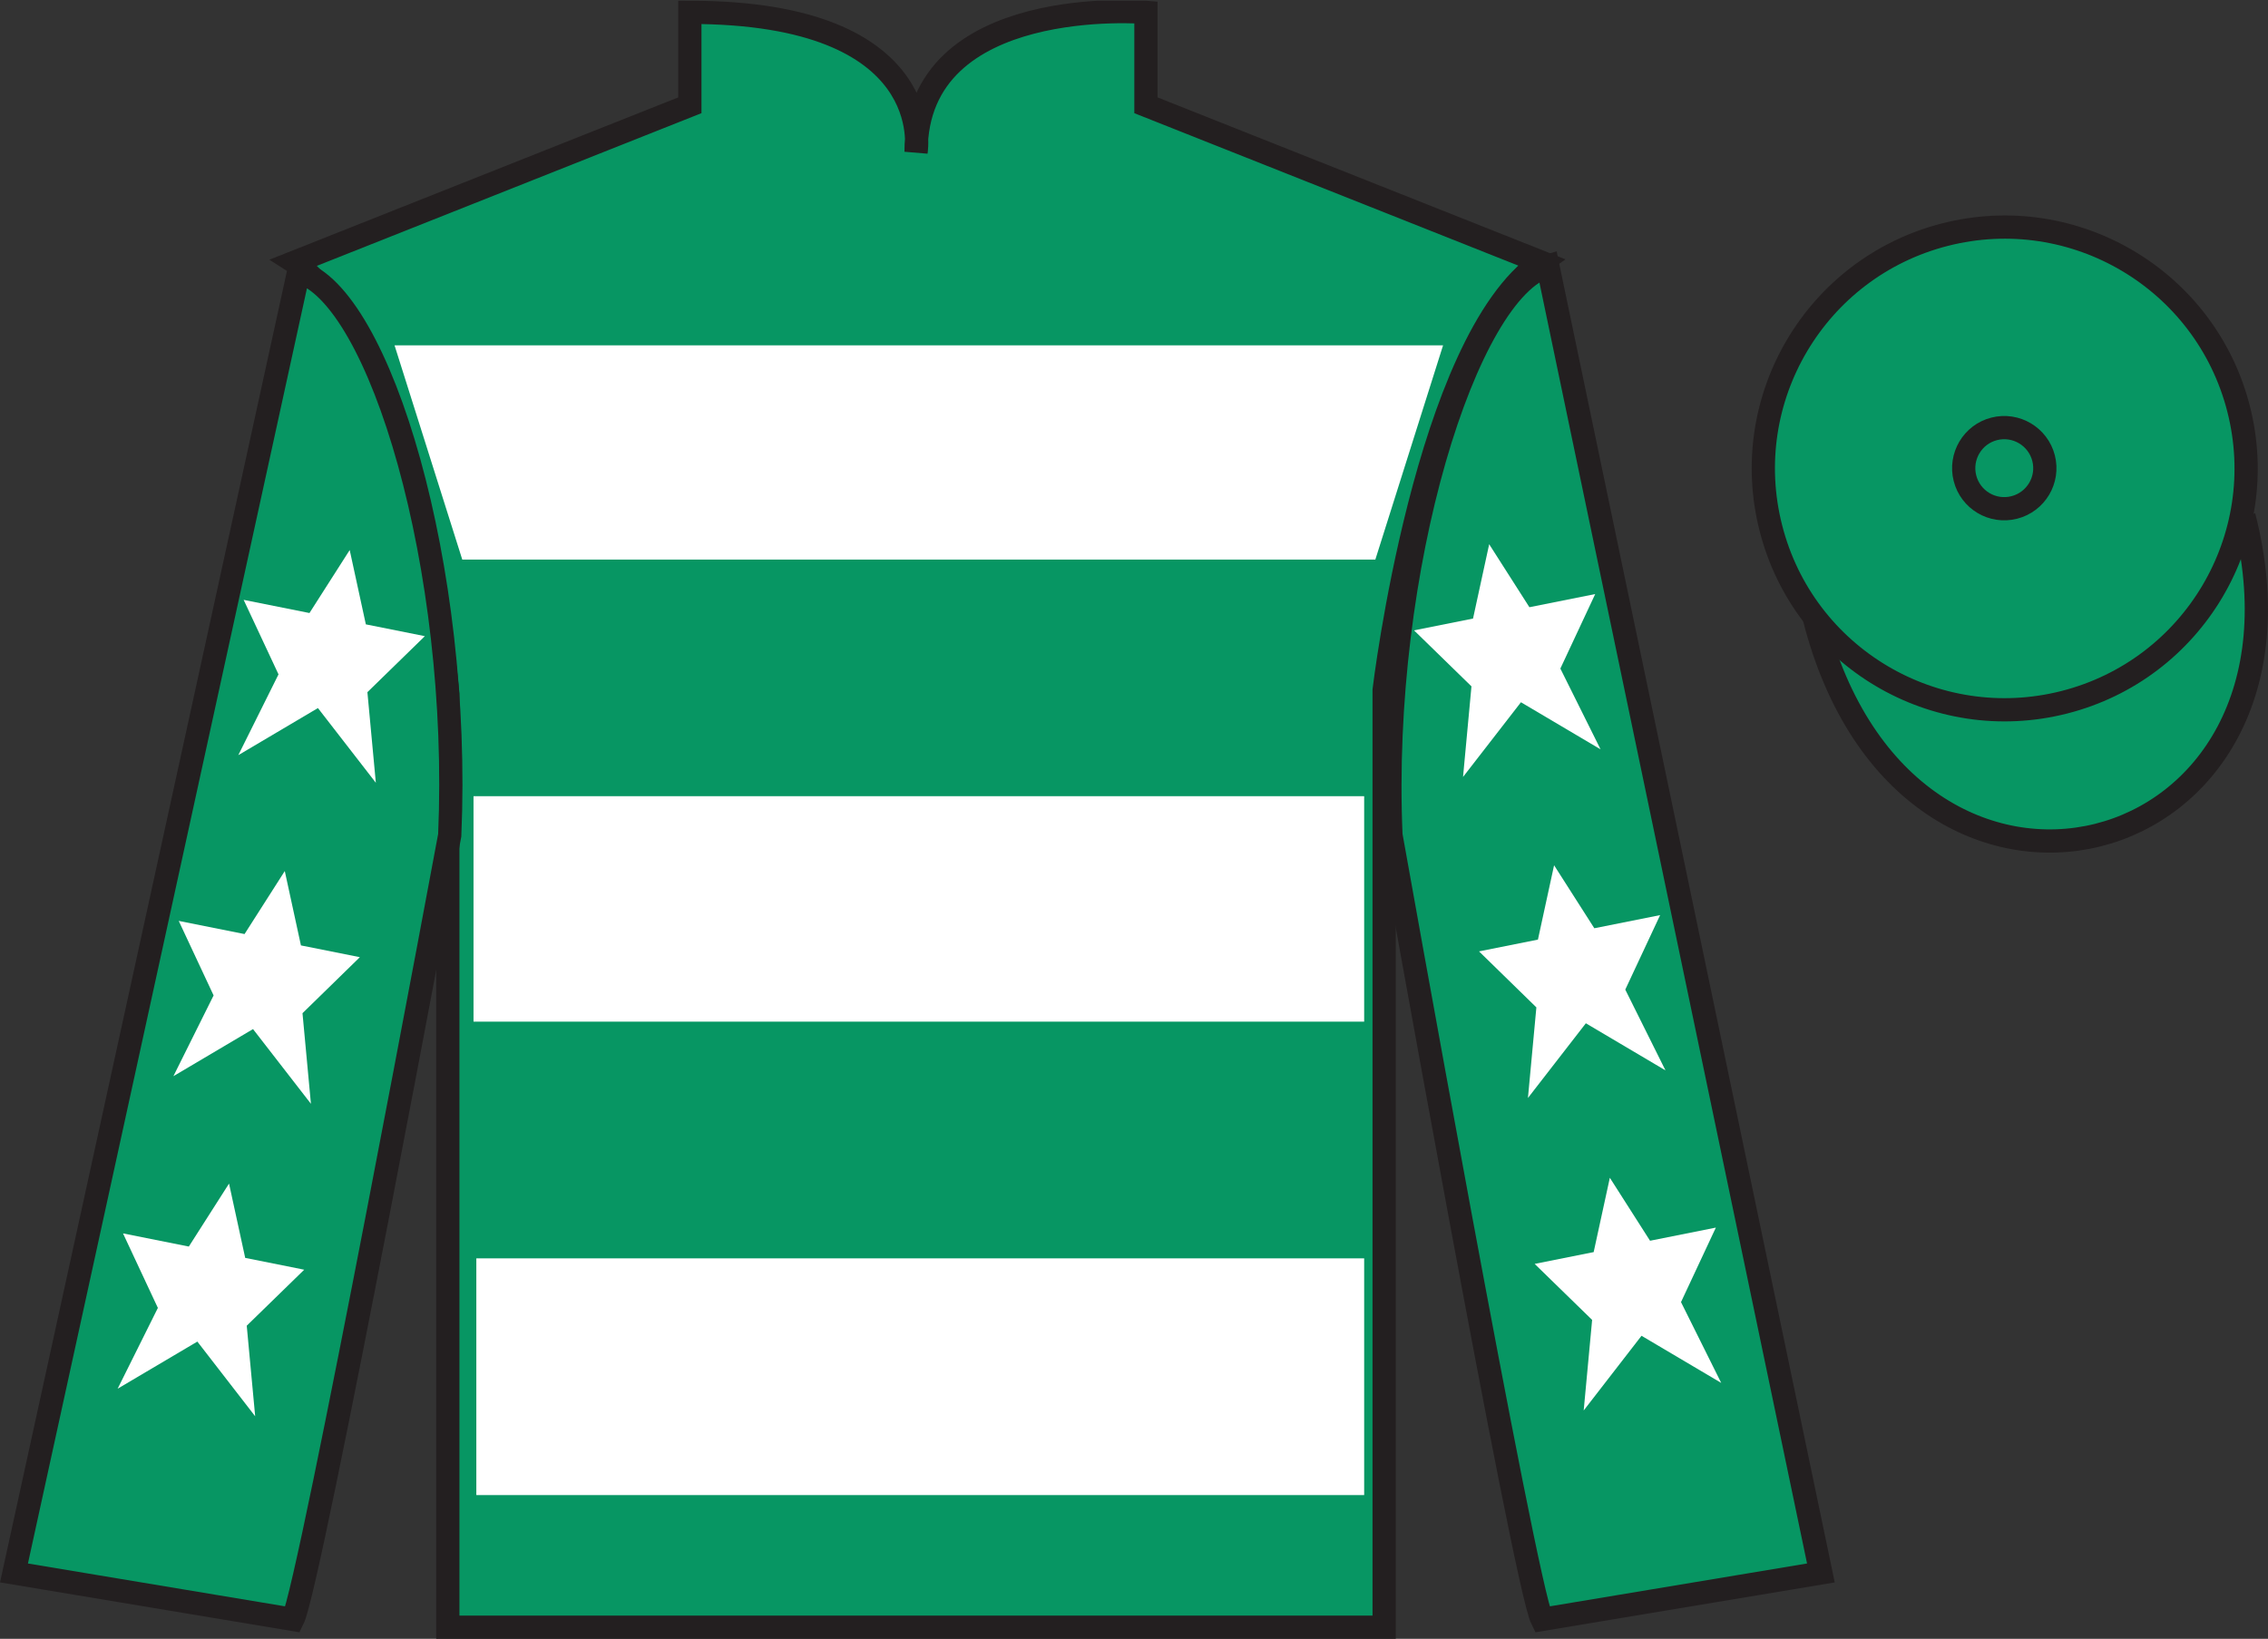 <?xml version="1.0" encoding="UTF-8"?>
<svg xmlns="http://www.w3.org/2000/svg" xmlns:xlink="http://www.w3.org/1999/xlink" width="97.59pt" height="70.53pt" viewBox="0 0 97.59 70.53" version="1.1">
<rect x="0" y="0" width="97.59" height="70.53" fill="#333333" stroke="none"/>
<defs>
<clipPath id="clip1">
  <path d="M 0 70.531 L 97.59 70.531 L 97.59 0.031 L 0 0.031 L 0 70.531 Z M 0 70.531 "/>
</clipPath>
</defs>
<g id="surface0">
<g clip-path="url(#clip1)" clip-rule="nonzero">
<path style=" stroke:none;fill-rule:nonzero;fill:rgb(3.105%,58.819%,38.753%);fill-opacity:1;" d="M 12.684 11.281 C 12.684 11.281 17.77 14.531 19.27 29.863 C 19.27 29.863 19.27 44.863 19.27 70.031 L 59.559 70.031 L 59.559 29.695 C 59.559 29.695 61.352 14.695 66.309 11.281 L 49.309 4.531 L 49.309 0.531 C 49.309 0.531 39.418 -0.305 39.418 6.531 C 39.418 6.531 40.434 0.531 29.684 0.531 L 29.684 4.531 L 12.684 11.281 "/>
<path style="fill:none;stroke-width:10;stroke-linecap:butt;stroke-linejoin:miter;stroke:rgb(13.73%,12.16%,12.549%);stroke-opacity:1;stroke-miterlimit:4;" d="M 126.836 592.487 C 126.836 592.487 177.695 559.987 192.695 406.667 C 192.695 406.667 192.695 256.667 192.695 4.987 L 595.586 4.987 L 595.586 408.347 C 595.586 408.347 613.516 558.347 663.086 592.487 L 493.086 659.987 L 493.086 699.987 C 493.086 699.987 394.18 708.347 394.18 639.987 C 394.18 639.987 404.336 699.987 296.836 699.987 L 296.836 659.987 L 126.836 592.487 Z M 126.836 592.487 " transform="matrix(0.1,0,0,-0.1,0,70.53)"/>
<path style=" stroke:none;fill-rule:nonzero;fill:rgb(3.105%,58.819%,38.753%);fill-opacity:1;" d="M 12.602 69.695 C 13.352 68.195 19.352 35.945 19.352 35.945 C 19.852 24.445 16.352 12.695 12.852 11.695 L 0.602 67.695 L 12.602 69.695 "/>
<path style="fill:none;stroke-width:10;stroke-linecap:butt;stroke-linejoin:miter;stroke:rgb(13.73%,12.16%,12.549%);stroke-opacity:1;stroke-miterlimit:4;" d="M 126.016 8.347 C 133.516 23.347 193.516 345.847 193.516 345.847 C 198.516 460.847 163.516 578.347 128.516 588.347 L 6.016 28.347 L 126.016 8.347 Z M 126.016 8.347 " transform="matrix(0.1,0,0,-0.1,0,70.53)"/>
<path style=" stroke:none;fill-rule:nonzero;fill:rgb(3.105%,58.819%,38.753%);fill-opacity:1;" d="M 78.352 67.695 L 66.602 11.445 C 63.102 12.445 59.352 24.445 59.852 35.945 C 59.852 35.945 65.602 68.195 66.352 69.695 L 78.352 67.695 "/>
<path style="fill:none;stroke-width:10;stroke-linecap:butt;stroke-linejoin:miter;stroke:rgb(13.73%,12.16%,12.549%);stroke-opacity:1;stroke-miterlimit:4;" d="M 783.516 28.347 L 666.016 590.847 C 631.016 580.847 593.516 460.847 598.516 345.847 C 598.516 345.847 656.016 23.347 663.516 8.347 L 783.516 28.347 Z M 783.516 28.347 " transform="matrix(0.1,0,0,-0.1,0,70.53)"/>
<path style="fill-rule:nonzero;fill:rgb(3.105%,58.819%,38.753%);fill-opacity:1;stroke-width:10;stroke-linecap:butt;stroke-linejoin:miter;stroke:rgb(13.73%,12.16%,12.549%);stroke-opacity:1;stroke-miterlimit:4;" d="M 780.703 439.245 C 820.391 283.62 1004.336 331.198 965.547 483.191 " transform="matrix(0.1,0,0,-0.1,0,70.53)"/>
<path style=" stroke:none;fill-rule:nonzero;fill:rgb(100%,100%,100%);fill-opacity:1;" d="M 16.977 14.863 L 62.094 14.863 L 59.18 24.082 L 19.891 24.082 L 16.977 14.863 "/>
<path style=" stroke:none;fill-rule:nonzero;fill:rgb(100%,100%,100%);fill-opacity:1;" d="M 20.375 43.969 L 58.699 43.969 L 58.699 34.266 L 20.375 34.266 L 20.375 43.969 Z M 20.375 43.969 "/>
<path style=" stroke:none;fill-rule:nonzero;fill:rgb(100%,100%,100%);fill-opacity:1;" d="M 20.496 64.344 L 58.699 64.344 L 58.699 54.156 L 20.496 54.156 L 20.496 64.344 Z M 20.496 64.344 "/>
<path style=" stroke:none;fill-rule:nonzero;fill:rgb(3.105%,58.819%,38.753%);fill-opacity:1;" d="M 88.828 30.223 C 94.387 28.805 97.742 23.148 96.324 17.594 C 94.906 12.035 89.25 8.68 83.691 10.098 C 78.137 11.516 74.781 17.172 76.199 22.727 C 77.613 28.285 83.27 31.641 88.828 30.223 "/>
<path style="fill:none;stroke-width:10;stroke-linecap:butt;stroke-linejoin:miter;stroke:rgb(13.73%,12.16%,12.549%);stroke-opacity:1;stroke-miterlimit:4;" d="M 888.281 403.073 C 943.867 417.253 977.422 473.816 963.242 529.362 C 949.062 584.948 892.5 618.503 836.914 604.323 C 781.367 590.144 747.812 533.581 761.992 478.034 C 776.133 422.448 832.695 388.894 888.281 403.073 Z M 888.281 403.073 " transform="matrix(0.1,0,0,-0.1,0,70.53)"/>
<path style=" stroke:none;fill-rule:nonzero;fill:rgb(3.105%,58.819%,38.753%);fill-opacity:1;" d="M 86.672 21.84 C 87.605 21.602 88.172 20.652 87.934 19.719 C 87.695 18.785 86.742 18.219 85.809 18.457 C 84.875 18.695 84.312 19.648 84.551 20.582 C 84.789 21.516 85.738 22.078 86.672 21.84 "/>
<path style="fill:none;stroke-width:10;stroke-linecap:butt;stroke-linejoin:miter;stroke:rgb(13.73%,12.16%,12.549%);stroke-opacity:1;stroke-miterlimit:4;" d="M 866.719 486.902 C 876.055 489.284 881.719 498.777 879.336 508.113 C 876.953 517.448 867.422 523.112 858.086 520.73 C 848.75 518.347 843.125 508.816 845.508 499.48 C 847.891 490.144 857.383 484.519 866.719 486.902 Z M 866.719 486.902 " transform="matrix(0.1,0,0,-0.1,0,70.53)"/>
<path style=" stroke:none;fill-rule:nonzero;fill:rgb(100%,100%,100%);fill-opacity:1;" d="M 12.254 37.488 L 10.523 40.199 L 7.691 39.633 L 9.191 42.84 L 7.461 46.316 L 10.887 44.289 L 13.379 47.504 L 13.016 43.605 L 15.484 41.195 L 12.949 40.688 L 12.254 37.488 "/>
<path style=" stroke:none;fill-rule:nonzero;fill:rgb(100%,100%,100%);fill-opacity:1;" d="M 9.855 50.938 L 8.125 53.648 L 5.293 53.082 L 6.793 56.289 L 5.062 59.766 L 8.492 57.738 L 10.98 60.953 L 10.617 57.055 L 13.09 54.645 L 10.551 54.137 L 9.855 50.938 "/>
<path style=" stroke:none;fill-rule:nonzero;fill:rgb(100%,100%,100%);fill-opacity:1;" d="M 15.047 23.672 L 13.316 26.383 L 10.484 25.816 L 11.984 29.023 L 10.254 32.5 L 13.68 30.473 L 16.172 33.688 L 15.809 29.789 L 18.281 27.379 L 15.742 26.871 L 15.047 23.672 "/>
<path style=" stroke:none;fill-rule:nonzero;fill:rgb(100%,100%,100%);fill-opacity:1;" d="M 66.871 37.238 L 68.602 39.949 L 71.434 39.383 L 69.934 42.59 L 71.664 46.066 L 68.238 44.039 L 65.746 47.254 L 66.109 43.355 L 63.641 40.945 L 66.176 40.438 L 66.871 37.238 "/>
<path style=" stroke:none;fill-rule:nonzero;fill:rgb(100%,100%,100%);fill-opacity:1;" d="M 69.27 50.688 L 71 53.398 L 73.832 52.832 L 72.332 56.039 L 74.062 59.516 L 70.633 57.488 L 68.145 60.703 L 68.508 56.805 L 66.035 54.395 L 68.574 53.887 L 69.27 50.688 "/>
<path style=" stroke:none;fill-rule:nonzero;fill:rgb(100%,100%,100%);fill-opacity:1;" d="M 64.078 23.422 L 65.809 26.133 L 68.641 25.566 L 67.141 28.773 L 68.871 32.25 L 65.445 30.223 L 62.953 33.438 L 63.316 29.539 L 60.844 27.129 L 63.383 26.621 L 64.078 23.422 "/>
</g>
</g>
</svg>

